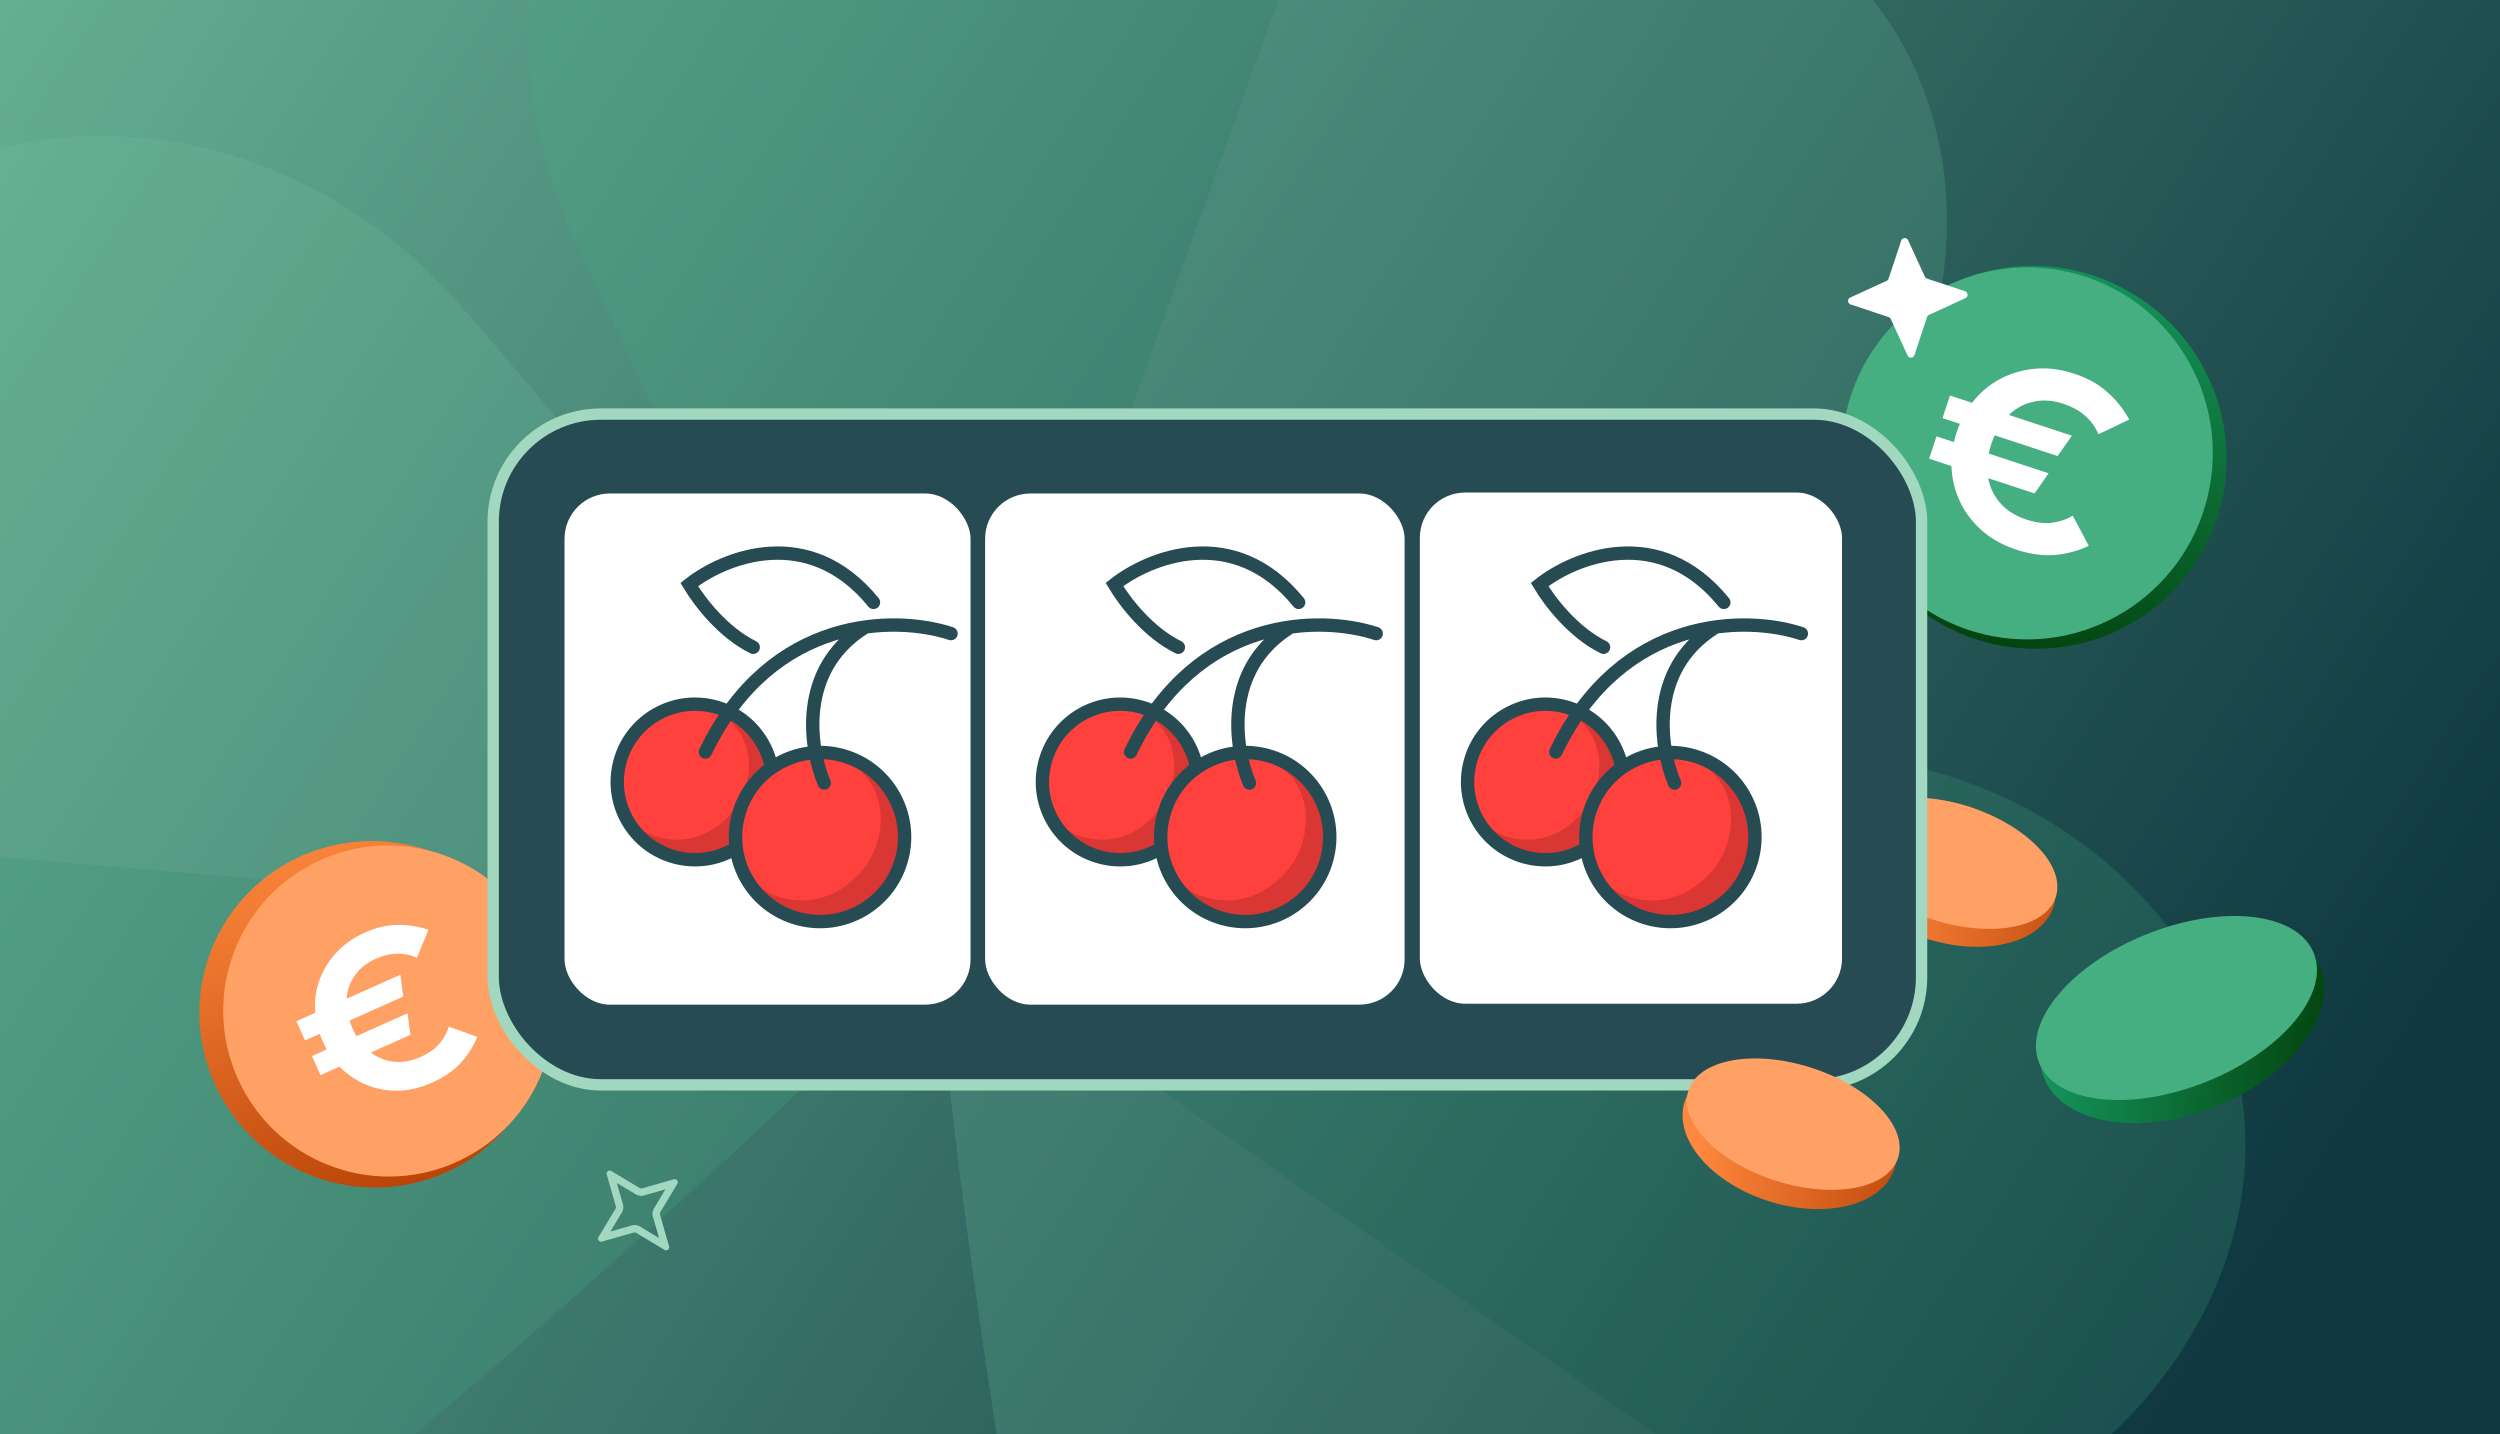 <svg width="441" height="253" fill="none" xmlns="http://www.w3.org/2000/svg"><rect width="100%" height="100%" fill="#808080" stroke="none"/><g clip-path="url(#a)"><path fill="#A2D7C0" d="M0 0H441V253H0z"/><path fill="url(#b)" d="M-1 -2H441V253H-1z"/><g style="mix-blend-mode:overlay" opacity=".2"><path d="M-19.095 149.601c-31.273 10.748-51.438 59.893-33.077 96.212 18.36 36.319 74.04 49.006 115.848 15.052 38.527-31.289 102.782-90.667 103.202-95.69l-185.973-15.574z" fill="#45AF81"/><path d="M-19.095 149.599c-29.049-15.8-40.759-67.614-16.614-100.373 24.146-32.76 81.16-36.01 116.739 4.426 32.785 37.261 86.27 106.5 85.849 111.522l-185.974-15.575z" fill="#73C3A1"/><path d="M319.446 271.398c17.257 28.208 1.492 78.935-35.798 95.233-37.29 16.298-88.292-9.395-98.885-62.202C175 255.767 163.3 169.063 166.176 164.923l153.27 106.475z" fill="#73C3A1"/><path d="M319.271 271.893c32.456 6.328 74.492-26.15 76.751-66.784 2.259-40.633-39.617-79.461-92.802-70.959-49.009 7.833-134.345 27.129-137.22 31.268l153.271 106.475z" fill="#45AF81"/><path d="M229.951-9.615c-2.288-32.989-44.539-65.186-84.372-56.851-39.834 8.334-66.5 58.833-44.523 108.005 20.251 45.312 60.183 122.224 64.926 123.93 4.512-12.544 58.872-160.915 63.969-175.084z" fill="#45AF81"/><path d="M229.099-9.97c22.78-23.97 75.859-21.871 101.253 9.93 25.394 31.801 13.777 87.714-34.49 111.615-44.476 22.025-125.198 55.766-129.941 54.06L229.099-9.971z" fill="#73C3A1"/></g><ellipse cx="358.837" cy="80.667" rx="33.68" ry="34.02" transform="rotate(120 358.837 80.667)" fill="url(#c)"/><path d="M348.525 111.514c17.373 4.997 35.517-5.072 40.527-22.489 5.01-17.417-5.012-35.587-22.385-40.584s-35.517 5.071-40.527 22.488c-5.01 17.418 5.012 35.588 22.385 40.585z" fill="#45AF81"/><path d="M355.686 96.96c-2.295-.757-4.27-1.836-5.924-3.236-1.644-1.429-2.937-3.074-3.876-4.936a16.185 16.185 0 01-1.627-6.048c-.123-2.132.172-4.283.888-6.455.716-2.172 1.757-4.078 3.124-5.718a15.08 15.08 0 014.844-3.868c1.862-.939 3.88-1.494 6.051-1.665 2.172-.172 4.406.121 6.701.877 2.386.787 4.341 1.874 5.866 3.264a17.51 17.51 0 013.86 4.835l-5.414 2.588a9.144 9.144 0 00-2.351-3.245c-.993-.898-2.295-1.612-3.905-2.142-1.848-.61-3.615-.716-5.298-.32-1.675.366-3.154 1.193-4.437 2.481-1.274 1.26-2.246 2.903-2.914 4.932-.669 2.029-.87 3.942-.603 5.74.276 1.77.988 3.32 2.137 4.649 1.149 1.329 2.707 2.317 4.674 2.966 1.551.51 2.992.7 4.324.57a9.65 9.65 0 003.834-1.256l2.815 5.3a16.901 16.901 0 01-6.037 1.621c-2.103.163-4.347-.149-6.732-.935zm-13.027-23.205l1.314-3.987 21.51 7.088-2.521 3.589-20.303-6.69zm-2.359 7.158l1.3-3.944 19.766 6.514-2.462 3.56-18.604-6.13z" fill="#fff"/><ellipse cx="65.886" cy="178.923" rx="30.477" ry="30.785" transform="rotate(120 65.886 178.923)" fill="url(#d)"/><path d="M81.476 204.531c-14.427 7.129-31.917 1.184-39.065-13.28-7.148-14.463-1.247-31.968 13.18-39.098 14.427-7.13 31.916-1.185 39.065 13.279 7.148 14.464 1.247 31.969-13.18 39.099z" fill="#FFA065"/><path d="M76.223 190.978c-1.958.876-3.898 1.35-5.82 1.42-1.933.045-3.765-.262-5.494-.921a14.369 14.369 0 01-4.683-2.996c-1.355-1.324-2.447-2.913-3.276-4.765-.829-1.853-1.285-3.726-1.37-5.619a13.394 13.394 0 01.866-5.433c.661-1.729 1.653-3.299 2.975-4.71s2.963-2.554 4.921-3.43c2.034-.91 3.967-1.366 5.799-1.366a15.542 15.542 0 015.423.865l-2.005 4.934a8.123 8.123 0 00-3.483-.724c-1.188.005-2.469.315-3.842.929-1.577.706-2.8 1.692-3.667 2.958-.88 1.241-1.355 2.668-1.427 4.28-.084 1.588.262 3.247 1.036 4.978.774 1.73 1.787 3.106 3.037 4.126 1.239.996 2.633 1.587 4.18 1.772 1.548.185 3.161-.098 4.84-.849 1.322-.591 2.381-1.328 3.177-2.211a8.566 8.566 0 001.765-3.115l5.014 1.794a15.02 15.02 0 01-2.99 4.673c-1.283 1.363-2.941 2.5-4.976 3.41zm-22.418-7.435l-1.521-3.4 18.349-8.209.491 3.861-17.319 7.748zm2.732 6.106l-1.505-3.364 16.861-7.543.513 3.807-15.869 7.1z" fill="#fff"/><ellipse cx="19.63" cy="12.236" rx="19.63" ry="12.236" transform="scale(-1 1) rotate(-17.667 293.895 1251.561)" fill="url(#e)"/><ellipse cx="344.158" cy="152.27" rx="19.42" ry="10.449" transform="rotate(17.836 344.158 152.27)" fill="#FFA065"/><ellipse cx="26.252" cy="16.021" rx="26.252" ry="16.021" transform="scale(-1 1) rotate(21.917 -603.605 -963.567)" fill="url(#f)"/><ellipse cx="383.923" cy="177.811" rx="26.089" ry="14.036" transform="rotate(-21.748 383.923 177.811)" fill="#45AF81"/><rect x="87" y="73.045" width="251.967" height="118.325" rx="19" fill="#274B53" stroke="#A2D7C0" stroke-width="2"/><path d="M297.174 194.349c-2.047 6.426 4.577 14.273 14.794 17.527 10.217 3.254 20.158.683 22.205-5.742 2.047-6.426-4.577-14.273-14.794-17.527-10.217-3.255-20.158-.684-22.205 5.742z" fill="url(#g)"/><ellipse cx="316.335" cy="198.3" rx="19.42" ry="10.449" transform="rotate(17.836 316.335 198.3)" fill="#FFA065"/><rect x="98.584" y="86.052" width="73.62" height="92.168" rx="8.987" fill="#fff" stroke="#274B53" stroke-width="2"/><rect x="172.775" y="86.052" width="75.998" height="92.168" rx="8.987" fill="#fff" stroke="#274B53" stroke-width="2"/><rect x="249.459" y="85.886" width="76.473" height="92.168" rx="8.987" fill="#fff" stroke="#274B53" stroke-width="2"/><path fill-rule="evenodd" clip-rule="evenodd" d="M113.605 210.881a1.85 1.85 0 01-1.446-.197l-3.353-2.014 1.079 3.774a1.849 1.849 0 01-.196 1.446l-.002.003-2.013 3.35 3.775-1.079a1.849 1.849 0 011.446.196l3.353 2.015-1.079-3.775a1.849 1.849 0 01.196-1.446l2.015-3.353-3.775 1.08zm5.264-2.858a.543.543 0 01.614.801l-3.005 5.002a.545.545 0 00-.056.428l1.604 5.61a.543.543 0 01-.801.614l-5.001-3.004a.544.544 0 00-.429-.057l-5.61 1.604a.543.543 0 01-.614-.801l.272-.453 2.733-4.548a.548.548 0 00.056-.429l-1.604-5.61a.543.543 0 01.801-.614l5.001 3.005a.548.548 0 00.429.056l5.61-1.604z" fill="#A2D7C0"/><path d="M339.93 49.148l6.702 2.225a.657.657 0 01.067 1.22l-6.417 2.947a.657.657 0 00-.349.39l-2.226 6.702a.657.657 0 01-1.22.067l-2.947-6.417a.661.661 0 00-.39-.35l-6.701-2.225a.657.657 0 01-.068-1.22l6.417-2.947a.662.662 0 00.35-.39l2.226-6.701a.657.657 0 011.219-.067l2.947 6.416c.074.163.216.29.39.35z" fill="#fff"/><path d="M132.39 147.731c5.406-5.408 5.406-14.177 0-19.585-5.407-5.408-14.174-5.408-19.58 0-5.407 5.408-5.407 14.177 0 19.585 5.406 5.408 14.173 5.408 19.58 0z" fill="#FF413E"/><path opacity=".6" d="M112.686 145.971c.323.267 1.229 2.71 1.582 2.952 6.349 4.353 14.856 3.066 19.38-3.141 4.523-6.207 3.246-14.285-3.103-18.639-.353-.242-2.668-.736-2.276-.412 5.482 4.534 4.382 12.157 1.195 16.154-6.051 7.588-14.07 5.324-16.778 3.086z" fill="#C22F2D"/><circle cx="122.602" cy="137.938" r="13.719" transform="rotate(15.236 122.602 137.938)" stroke="#274B53" stroke-width="2.357"/><path d="M155.65 158.406c5.934-5.935 5.934-15.558 0-21.493-5.934-5.935-15.554-5.935-21.488 0-5.934 5.935-5.934 15.558 0 21.493 5.934 5.935 15.554 5.935 21.488 0z" fill="#FF413E"/><path opacity=".6" d="M134.031 156.475c.354.293 1.349 2.974 1.736 3.239 6.968 4.777 16.304 3.366 21.269-3.447 4.963-6.812 3.562-15.677-3.405-20.455-.388-.265-2.929-.808-2.498-.452 6.016 4.975 4.809 13.342 1.311 17.728-6.64 8.327-15.441 5.843-18.413 3.387z" fill="#C22F2D"/><circle cx="144.659" cy="147.653" r="14.911" transform="rotate(15.236 144.659 147.653)" stroke="#274B53" stroke-width="2.357"/><path d="M167.762 111.769c-9.579-3.178-31.653-3.449-43.326 20.886M145.396 138.131c-2.554-5.985-4.746-19.824 6.92-27.304" stroke="#274B53" stroke-width="2.357" stroke-linecap="round"/><path d="M132.868 114.176c-5.255-2.572-9.369-7.877-11.281-11.061 6.075-4.812 21.08-10.92 32.496 3.145" stroke="#274B53" stroke-width="2.357" stroke-linecap="round"/><path d="M207.39 147.731c5.406-5.408 5.406-14.177 0-19.585-5.407-5.408-14.174-5.408-19.58 0-5.407 5.408-5.407 14.177 0 19.585 5.406 5.408 14.173 5.408 19.58 0z" fill="#FF413E"/><path opacity=".6" d="M187.686 145.971c.323.267 1.229 2.71 1.582 2.952 6.349 4.353 14.856 3.066 19.38-3.141 4.523-6.207 3.246-14.285-3.103-18.639-.353-.242-2.668-.736-2.276-.412 5.482 4.534 4.382 12.157 1.195 16.154-6.051 7.588-14.07 5.324-16.778 3.086z" fill="#C22F2D"/><circle cx="197.602" cy="137.938" r="13.719" transform="rotate(15.236 197.602 137.938)" stroke="#274B53" stroke-width="2.357"/><path d="M230.65 158.406c5.934-5.935 5.934-15.558 0-21.493-5.934-5.935-15.554-5.935-21.488 0-5.934 5.935-5.934 15.558 0 21.493 5.934 5.935 15.554 5.935 21.488 0z" fill="#FF413E"/><path opacity=".6" d="M209.031 156.475c.354.293 1.349 2.974 1.736 3.239 6.968 4.777 16.304 3.366 21.269-3.447 4.963-6.812 3.562-15.677-3.405-20.455-.388-.265-2.929-.808-2.498-.452 6.016 4.975 4.809 13.342 1.311 17.728-6.64 8.327-15.441 5.843-18.413 3.387z" fill="#C22F2D"/><circle cx="219.659" cy="147.653" r="14.911" transform="rotate(15.236 219.659 147.653)" stroke="#274B53" stroke-width="2.357"/><path d="M242.762 111.769c-9.579-3.178-31.653-3.449-43.326 20.886M220.396 138.131c-2.554-5.985-4.746-19.824 6.92-27.304" stroke="#274B53" stroke-width="2.357" stroke-linecap="round"/><path d="M207.868 114.176c-5.255-2.572-9.369-7.877-11.281-11.061 6.075-4.812 21.08-10.92 32.496 3.145" stroke="#274B53" stroke-width="2.357" stroke-linecap="round"/><path d="M282.39 147.731c5.406-5.408 5.406-14.177 0-19.585-5.407-5.408-14.174-5.408-19.58 0-5.407 5.408-5.407 14.177 0 19.585 5.406 5.408 14.173 5.408 19.58 0z" fill="#FF413E"/><path opacity=".6" d="M262.686 145.971c.323.267 1.229 2.71 1.582 2.952 6.349 4.353 14.856 3.066 19.38-3.141 4.523-6.207 3.246-14.285-3.103-18.639-.353-.242-2.668-.736-2.276-.412 5.482 4.534 4.382 12.157 1.195 16.154-6.051 7.588-14.07 5.324-16.778 3.086z" fill="#C22F2D"/><circle cx="272.602" cy="137.938" r="13.719" transform="rotate(15.236 272.602 137.938)" stroke="#274B53" stroke-width="2.357"/><path d="M305.65 158.406c5.934-5.935 5.934-15.558 0-21.493-5.934-5.935-15.554-5.935-21.488 0-5.934 5.935-5.934 15.558 0 21.493 5.934 5.935 15.554 5.935 21.488 0z" fill="#FF413E"/><path opacity=".6" d="M284.031 156.475c.354.293 1.349 2.974 1.736 3.239 6.968 4.777 16.304 3.366 21.269-3.447 4.963-6.812 3.562-15.677-3.405-20.455-.388-.265-2.929-.808-2.498-.452 6.016 4.975 4.809 13.342 1.311 17.728-6.64 8.327-15.441 5.843-18.413 3.387z" fill="#C22F2D"/><circle cx="294.659" cy="147.653" r="14.911" transform="rotate(15.236 294.659 147.653)" stroke="#274B53" stroke-width="2.357"/><path d="M317.762 111.769c-9.579-3.178-31.653-3.449-43.326 20.886M295.396 138.131c-2.554-5.985-4.746-19.824 6.92-27.304" stroke="#274B53" stroke-width="2.357" stroke-linecap="round"/><path d="M282.868 114.176c-5.255-2.572-9.369-7.877-11.281-11.061 6.075-4.812 21.08-10.92 32.496 3.145" stroke="#274B53" stroke-width="2.357" stroke-linecap="round"/></g><defs><linearGradient id="b" x1="-111" y1="-83" x2="441" y2="275" gradientUnits="userSpaceOnUse"><stop offset=".089" stop-color="#73C3A1"/><stop offset=".906" stop-color="#0F3840"/></linearGradient><linearGradient id="c" x1="316.182" y1="88.97" x2="402.277" y2="61.305" gradientUnits="userSpaceOnUse"><stop stop-color="#169B62"/><stop offset="1" stop-color="#003500"/></linearGradient><linearGradient id="d" x1="39.373" y1="204.159" x2="88.154" y2="146.521" gradientUnits="userSpaceOnUse"><stop stop-color="#FF883E"/><stop offset="1" stop-color="#B23C00"/></linearGradient><linearGradient id="e" x1="31.703" y1="23.145" x2="-16.034" y2="12.732" gradientUnits="userSpaceOnUse"><stop stop-color="#FF883E"/><stop offset="1" stop-color="#B23C00"/></linearGradient><linearGradient id="f" x1="53.931" y1="8.651" x2="-3.093" y2="36.75" gradientUnits="userSpaceOnUse"><stop stop-color="#169B62"/><stop offset="1" stop-color="#003500"/></linearGradient><linearGradient id="g" x1="298.616" y1="204.783" x2="344.186" y2="212.683" gradientUnits="userSpaceOnUse"><stop stop-color="#FF883E"/><stop offset="1" stop-color="#B23C00"/></linearGradient><clipPath id="a"><path fill="#fff" d="M0 0H441V253H0z"/></clipPath></defs></svg>